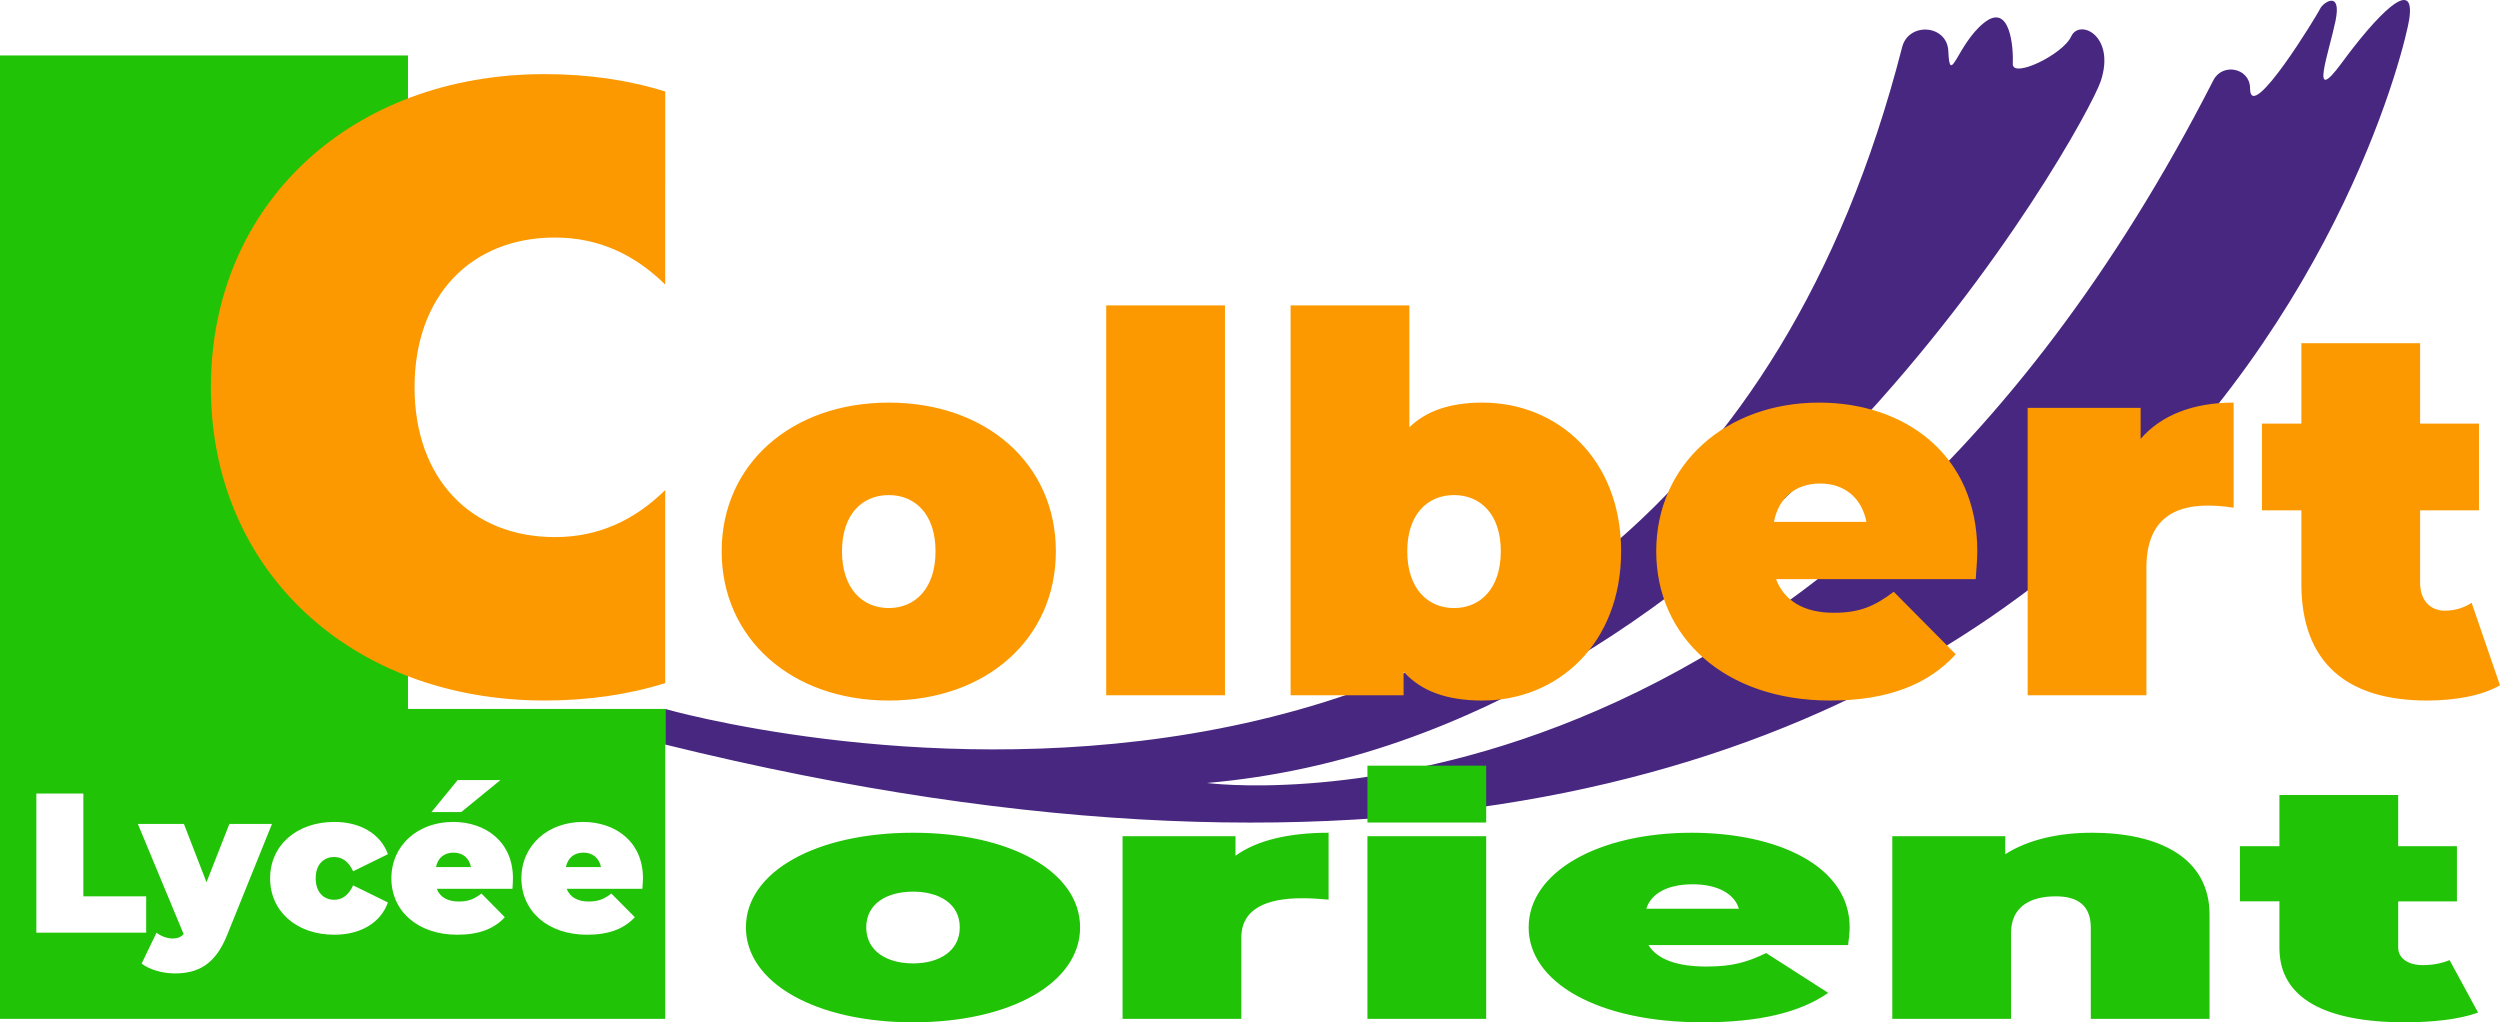 <svg xmlns="http://www.w3.org/2000/svg" width="600" height="245.354" viewBox="0 0 600 245.354"><path d="M159.655 170.151s238.587 68.583 296.858-158.834c1.555-6.067 10.683-5.427 11.077.823l.014.254c.363 8.551 2.183-1.82 8.55-6.914s7.097 6.186 6.915 9.825 12.008-2.183 14.01-6.55c2-4.366 10.734-.182 7.095 10.735-3.64 10.916-84.5 157.213-214.51 168.425 0 0 145.424 19.56 241.547-168.658 2.164-4.238 8.67-2.96 8.8 1.797l.005.255c.122 8.612 16.254-17.951 16.86-19.285.607-1.335 5.216-4.61 3.639 3.032s-6.429 20.863 1.577 9.946S579.8-6.224 578.224 4.571c-1.577 10.795-60.975 262.363-418.569 174.12v-8.54z" fill="#482780"/><path d="M108.856 204.631c-2.256 0-3.798 1.279-4.211 3.46h8.385c-.414-2.181-1.993-3.46-4.174-3.46zm0 0c-2.256 0-3.798 1.279-4.211 3.46h8.385c-.414-2.181-1.993-3.46-4.174-3.46zm-10.942-34.48V13.316H0v231.21h159.655v-74.375H97.914zm11.92 17.071h10.265l-9.4 7.67h-7.145l6.28-7.67zm-101.11 3.234h11.28v24.666h15.078v8.724H8.724v-33.39zm33.202 43.166c-2.896 0-6.167-.94-7.934-2.369l3.572-7.407c1.053.827 2.52 1.391 3.835 1.391 1.279 0 2.068-.376 2.67-1.053l-10.98-26.433h11.055l5.415 13.987 5.49-13.987h10.227l-10.754 26.621c-2.858 7.182-7.07 9.25-12.596 9.25zm38.278-17.673c1.842 0 3.421-1.015 4.55-3.459l8.347 4.099c-1.73 4.85-6.505 7.746-12.86 7.746-9.024 0-15.416-5.565-15.416-13.537 0-7.934 6.392-13.536 15.416-13.536 6.355 0 11.13 2.932 12.86 7.746l-8.347 4.098c-1.129-2.444-2.708-3.422-4.55-3.422-2.444 0-4.437 1.692-4.437 5.114 0 3.422 1.993 5.151 4.437 5.151zm42.79-2.632h-18.161c.752 1.993 2.594 3.046 5.264 3.046 2.369 0 3.722-.602 5.452-1.917l5.603 5.677c-2.52 2.783-6.205 4.212-11.394 4.212-9.588 0-15.83-5.753-15.83-13.537 0-7.934 6.355-13.536 14.815-13.536 7.746 0 14.364 4.7 14.364 13.536 0 .752-.075 1.73-.113 2.52zm31.171 0h-18.16c.789 1.993 2.594 3.046 5.263 3.046 2.37 0 3.723-.602 5.452-1.917l5.64 5.677c-2.556 2.783-6.241 4.212-11.43 4.212-9.589 0-15.793-5.753-15.793-13.537 0-7.934 6.355-13.536 14.778-13.536 7.745 0 14.401 4.7 14.401 13.536 0 .752-.113 1.73-.15 2.52zm-14.138-8.686c-2.256 0-3.76 1.279-4.211 3.46h8.423c-.452-2.181-2.03-3.46-4.212-3.46zm-31.171 0c-2.256 0-3.798 1.279-4.211 3.46h8.385c-.414-2.181-1.993-3.46-4.174-3.46zm0 0c-2.256 0-3.798 1.279-4.211 3.46h8.385c-.414-2.181-1.993-3.46-4.174-3.46zm0 0c-2.256 0-3.798 1.279-4.211 3.46h8.385c-.414-2.181-1.993-3.46-4.174-3.46zm110.285-4.775c-23.35 0-40.12 9.4-40.12 22.711 0 13.311 16.77 22.787 40.12 22.787 23.425 0 40.083-9.476 40.083-22.787 0-13.31-16.658-22.71-40.083-22.71zm0 31.36c-6.317 0-11.243-2.97-11.243-8.649 0-5.678 4.926-8.573 11.243-8.573 6.279 0 11.205 2.895 11.205 8.573 0 5.678-4.926 8.649-11.205 8.649zm77.383-25.833v-4.7h-27.11v43.844h28.501v-19.478c0-6.956 6.054-9.475 14.627-9.475 2.03 0 3.798.112 6.317.338v-16.056c-9.588 0-17.296 1.843-22.335 5.527zm31.66-4.7v43.844h28.502v-43.844h-28.502zm0-16.92v13.649h28.502v-13.65h-28.502zm115.737 38.804c0-14.852-17.522-22.71-37.94-22.71-22.335 0-39.105 9.4-39.105 22.71 0 13.085 16.394 22.787 41.738 22.787 13.762 0 23.463-2.407 30.156-7.07l-14.89-9.55c-4.55 2.18-8.047 3.234-14.364 3.234-7.069 0-11.844-1.767-13.875-5.152h47.904c.15-1.278.376-2.97.376-4.249zm-48.806-4.474c1.165-3.723 5.189-5.866 11.13-5.866 5.79 0 9.964 2.143 11.092 5.866h-22.222zm106.938-18.237c-8.084 0-15.38 1.692-20.794 5.152v-4.325h-27.11v43.844h28.502V223.92c0-6.505 4.888-8.799 10.716-8.799 5.151 0 8.423 2.068 8.423 7.52v21.885h28.502v-25.005c0-13.8-12.334-19.666-28.24-19.666zm85.844 30.57c-1.88.79-4.136 1.203-6.43 1.203-3.384 0-5.904-1.541-5.904-4.249v-11.054h14.101V203.09h-14.1v-12.296h-28.502v12.296h-9.476v13.236h9.476v11.205c0 12.107 11.092 17.823 30.118 17.823 6.693 0 13.123-.715 17.56-2.332l-6.843-12.596z" fill="#20c306"/><path d="M50.611 92.956c0 44.144 33.88 75.165 80.091 75.165 10.491 0 20.192-1.43 28.953-4.174v-46.325c-7.37 7.22-15.98 11.28-26.47 11.28-20.118 0-33.692-13.987-33.692-35.946 0-21.997 13.574-35.947 33.691-35.947 10.49 0 19.101 4.06 26.471 11.28V21.964c-8.76-2.745-18.462-4.174-28.953-4.174-46.212 0-80.09 30.984-80.09 75.166zm162.692 3.67c-23.33 0-40.104 14.755-40.104 35.69 0 20.931 16.774 35.814 40.104 35.814 23.457 0 40.104-14.883 40.104-35.815 0-20.934-16.647-35.69-40.104-35.69zm0 49.307c-6.305 0-11.223-4.665-11.223-13.618 0-8.954 4.918-13.494 11.223-13.494 6.305 0 11.224 4.54 11.224 13.494 0 8.953-4.92 13.618-11.224 13.618zm52.188 20.934h28.503V73.295H265.49v93.572zm90.288-70.242c-7.568 0-13.37 1.891-17.53 5.927V73.295h-28.503v93.572h27.115v-5.673c4.16 4.663 10.34 6.936 18.918 6.936 18.033 0 33.29-13.62 33.29-35.815s-15.257-35.69-33.29-35.69zm-6.812 49.308c-6.305 0-11.225-4.665-11.225-13.618 0-8.954 4.92-13.494 11.225-13.494s11.225 4.54 11.225 13.494c0 8.953-4.92 13.618-11.225 13.618zm87.625-49.308c-22.322 0-39.096 14.756-39.096 35.69 0 20.554 16.396 35.815 41.744 35.815 13.744 0 23.456-3.786 30.14-11.1l-14.88-15.004c-4.542 3.404-8.07 5.041-14.38 5.041-7.06 0-11.852-2.772-13.868-8.069h47.92c.128-2.018.378-4.665.378-6.683 0-23.332-17.53-35.69-37.958-35.69zm-10.847 28.627c1.135-5.8 5.17-9.206 11.097-9.206 5.802 0 9.966 3.406 11.1 9.206h-22.197zm88.007-19.926v-7.44h-27.114v68.98h28.502v-30.642c0-10.972 6.051-14.88 14.63-14.88 2.015 0 3.781.124 6.304.504V96.625c-9.584 0-17.277 2.901-22.322 8.701zm79.436 39.347c-1.89 1.26-4.16 1.891-6.43 1.891-3.407 0-5.93-2.396-5.93-6.683v-17.403h14.127V101.67h-14.127V82.374H552.33v19.296h-9.459v20.808h9.459v17.655c0 19.041 11.097 27.997 30.14 27.997 6.683 0 13.116-1.135 17.53-3.657l-6.812-19.8z" fill="#fc9900"/></svg>